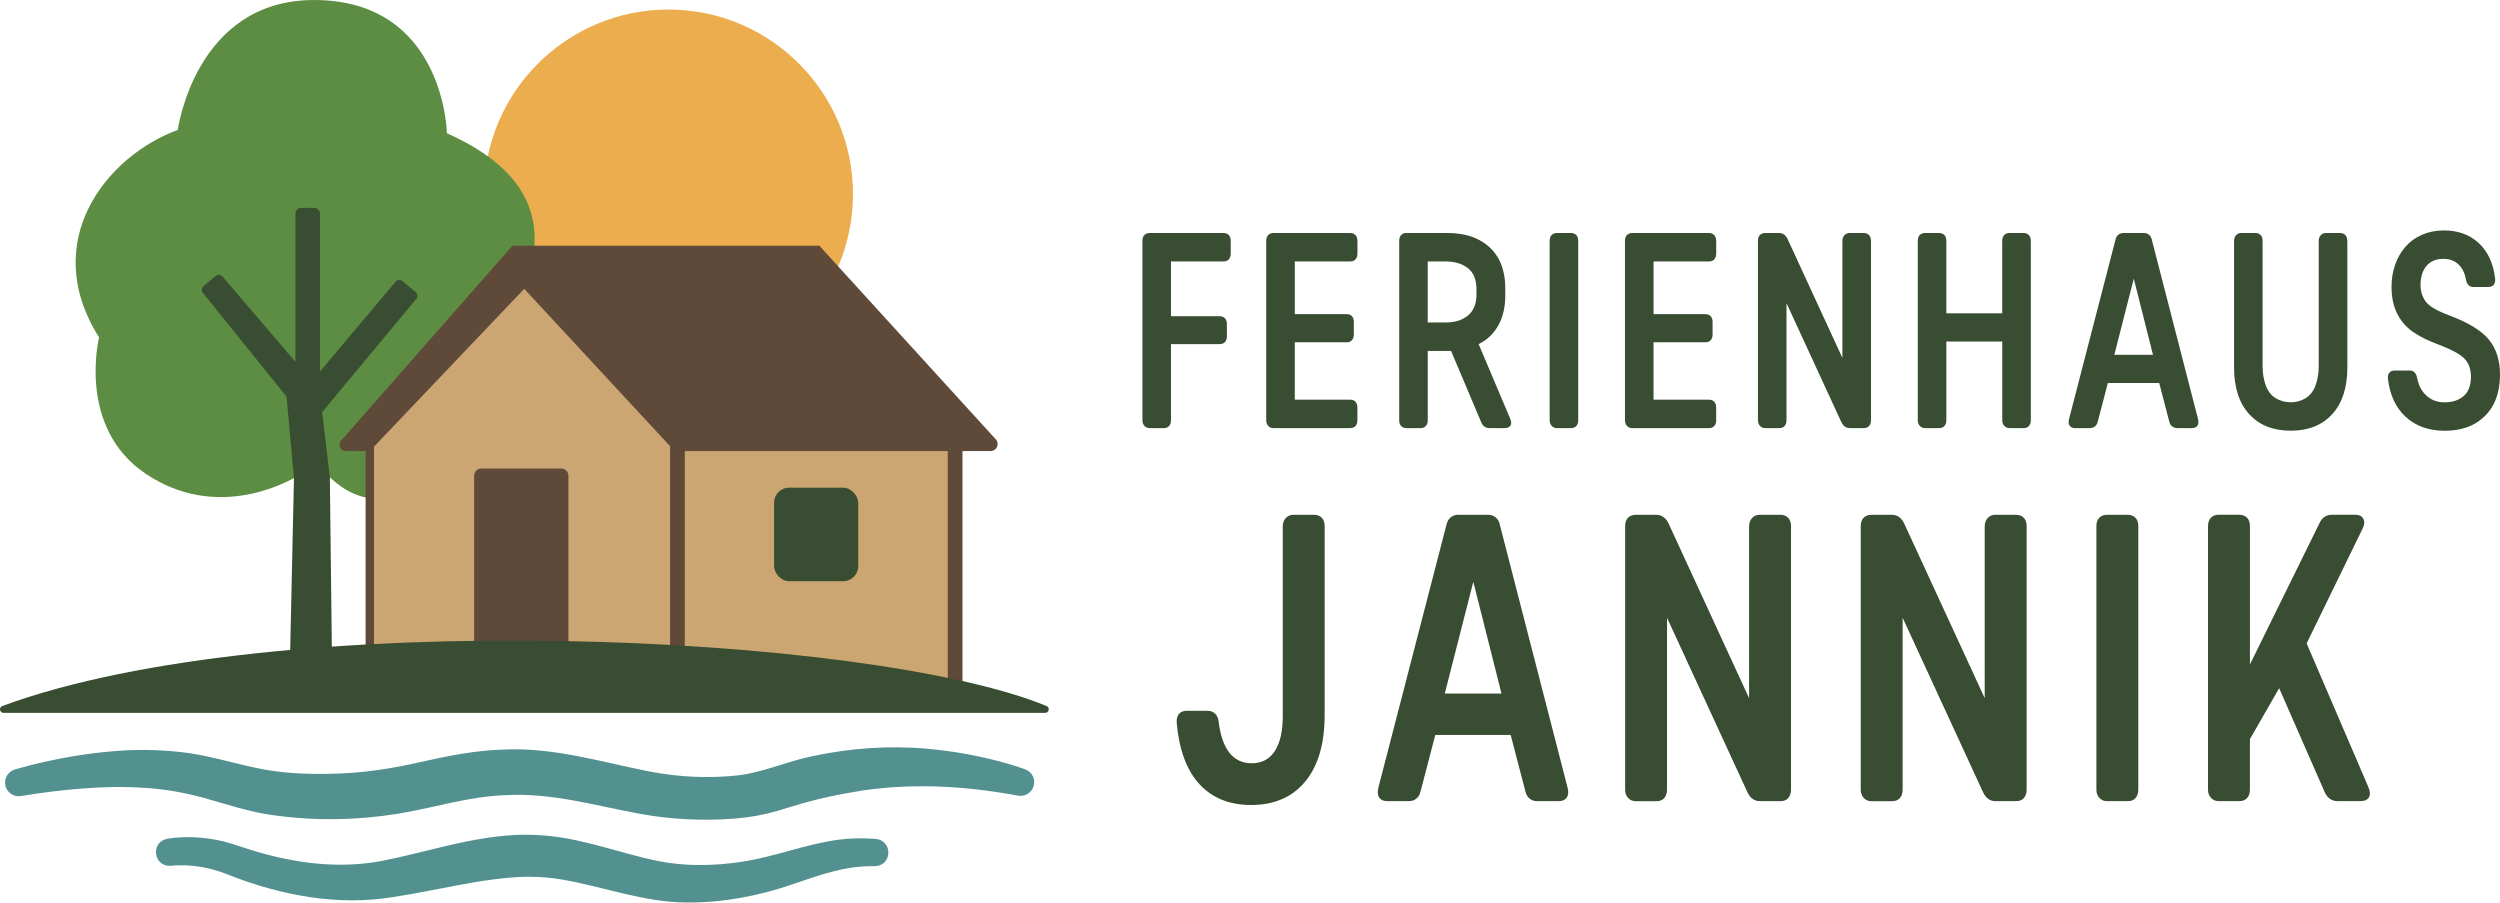<?xml version="1.0" encoding="UTF-8"?> <svg xmlns="http://www.w3.org/2000/svg" xmlns:svg="http://www.w3.org/2000/svg" id="Layer_1" data-name="Layer 1" version="1.1" viewBox="-35.6 -12.88 1188.43 429.03"><defs id="defs1"><style id="style1"> .cls-1{fill:#5f4a39}.cls-4{fill:#539191}.cls-5{fill:#304c40} </style></defs><circle id="circle1" cx="282.156" cy="79.379" r="87.72" fill="#ebad4e"></circle><path id="path1" fill="#5d8d43" d="m 115.256,207.129 c 0,0 16.59,25.24 40.41,14.29 23.82,-10.94 57.94,-97 57.94,-97 13.68,-34.92 -1.68,-58.34 -36.76,-73.94 0,0 -1.06,-63.35 -63.18,-63.35 -56.47,0 -64.76,61.76 -64.76,61.76 -33.61,12.26 -66.35,52.76 -37.41,98.65 0,0 -10.71,42.82 22.29,64.88 33,22.06 67.65,6 81.47,-5.29 z"></path><path id="polygon1" fill="#cba672" d="m 140.196,193.069 v 107.12 l 278.24,15.35 v -133.41 l -169.5,-67.06 -47.3,6.71 z"></path><g id="g11" transform="translate(-86.564,-81.371)" style="fill:#394d32;fill-opacity:1"><path id="path2" d="m 636.02,182.97 v 6.08 c 0,1.08 -0.29,1.96 -0.86,2.67 -0.57,0.7 -1.43,1.05 -2.57,1.05 h -24.98 v 26.04 h 23.16 c 1.06,0 1.9,0.33 2.51,0.99 0.61,0.66 0.91,1.57 0.91,2.73 v 5.83 c 0,1.16 -0.3,2.07 -0.91,2.73 -0.61,0.66 -1.45,0.99 -2.51,0.99 h -23.16 v 36.21 c 0,1.16 -0.31,2.07 -0.91,2.73 -0.61,0.66 -1.45,0.99 -2.51,0.99 h -6.73 c -0.99,0 -1.81,-0.35 -2.45,-1.05 -0.65,-0.7 -0.97,-1.59 -0.97,-2.67 v -85.31 c 0,-1.24 0.32,-2.17 0.97,-2.79 0.65,-0.62 1.46,-0.93 2.45,-0.93 h 35.14 c 1.06,0 1.9,0.33 2.51,0.99 0.61,0.66 0.91,1.57 0.91,2.73 z" class="cls-5" style="fill:#394d32;fill-opacity:1"></path><path id="path3" d="m 696.26,182.97 v 6.08 c 0,1.08 -0.29,1.96 -0.86,2.67 -0.57,0.7 -1.43,1.05 -2.57,1.05 h -26.35 v 25.05 h 24.64 c 0.99,0 1.81,0.31 2.45,0.93 0.65,0.62 0.97,1.55 0.97,2.79 v 5.95 c 0,1.08 -0.29,1.96 -0.86,2.67 -0.57,0.7 -1.43,1.05 -2.57,1.05 h -24.64 v 27.28 h 26.35 c 1.06,0 1.9,0.33 2.51,0.99 0.61,0.66 0.91,1.57 0.91,2.73 v 6.08 c 0,1.16 -0.31,2.07 -0.91,2.73 -0.61,0.66 -1.45,0.99 -2.51,0.99 h -36.51 c -0.99,0 -1.81,-0.35 -2.45,-1.05 -0.65,-0.7 -0.97,-1.59 -0.97,-2.67 v -85.31 c 0,-1.24 0.32,-2.17 0.97,-2.79 0.64,-0.62 1.46,-0.93 2.45,-0.93 h 36.51 c 0.99,0 1.81,0.31 2.45,0.93 0.64,0.62 0.97,1.55 0.97,2.79 z" class="cls-5" style="fill:#394d32;fill-opacity:1"></path><path id="path4" d="m 766.3,272.01 h -7.19 c -1.9,0 -3.23,-0.91 -3.99,-2.73 L 740.75,235.3 h -11.07 v 32.98 c 0,1.24 -0.33,2.17 -0.97,2.79 -0.65,0.62 -1.47,0.93 -2.45,0.93 h -6.73 c -1.07,0 -1.9,-0.33 -2.51,-0.99 -0.61,-0.66 -0.91,-1.57 -0.91,-2.73 v -85.31 c 0,-1.16 0.3,-2.06 0.91,-2.73 0.61,-0.66 1.44,-0.99 2.51,-0.99 h 19.28 c 6.16,0 11.29,1.12 15.4,3.35 4.11,2.23 7.19,5.27 9.24,9.11 2.05,3.84 3.08,8.49 3.08,13.95 v 3.22 c 0,5.62 -1.12,10.42 -3.37,14.38 -2.24,3.97 -5.34,6.9 -9.3,8.8 l 15.06,35.59 c 0.53,1.32 0.55,2.38 0.06,3.16 -0.5,0.79 -1.39,1.18 -2.68,1.18 z m -36.62,-50.22 h 8.44 c 4.49,0 8.06,-1.12 10.72,-3.35 2.66,-2.23 3.99,-5.54 3.99,-9.92 v -2.48 c 0,-4.63 -1.37,-8 -4.11,-10.11 -2.74,-2.11 -6.27,-3.16 -10.61,-3.16 h -8.44 v 29.02 z" class="cls-5" style="fill:#394d32;fill-opacity:1"></path><path id="path5" d="m 801.21,182.97 v 85.31 c 0,1.08 -0.29,1.96 -0.86,2.67 -0.57,0.7 -1.43,1.05 -2.57,1.05 h -6.73 c -0.99,0 -1.81,-0.35 -2.45,-1.05 -0.65,-0.7 -0.97,-1.59 -0.97,-2.67 v -85.31 c 0,-1.24 0.32,-2.17 0.97,-2.79 0.65,-0.62 1.46,-0.93 2.45,-0.93 h 6.73 c 0.99,0 1.81,0.31 2.45,0.93 0.65,0.62 0.97,1.55 0.97,2.79 z" class="cls-5" style="fill:#394d32;fill-opacity:1"></path><path id="path6" d="m 866.8,182.97 v 6.08 c 0,1.08 -0.29,1.96 -0.86,2.67 -0.57,0.7 -1.43,1.05 -2.57,1.05 h -26.35 v 25.05 h 24.64 c 0.99,0 1.81,0.31 2.45,0.93 0.65,0.62 0.97,1.55 0.97,2.79 v 5.95 c 0,1.08 -0.29,1.96 -0.86,2.67 -0.57,0.7 -1.43,1.05 -2.57,1.05 h -24.64 v 27.28 h 26.35 c 1.06,0 1.9,0.33 2.51,0.99 0.61,0.66 0.91,1.57 0.91,2.73 v 6.08 c 0,1.16 -0.3,2.07 -0.91,2.73 -0.61,0.66 -1.45,0.99 -2.51,0.99 h -36.51 c -0.99,0 -1.81,-0.35 -2.45,-1.05 -0.65,-0.7 -0.97,-1.59 -0.97,-2.67 v -85.31 c 0,-1.24 0.32,-2.17 0.97,-2.79 0.65,-0.62 1.46,-0.93 2.45,-0.93 h 36.51 c 0.99,0 1.81,0.31 2.45,0.93 0.65,0.62 0.97,1.55 0.97,2.79 z" class="cls-5" style="fill:#394d32;fill-opacity:1"></path><path id="path7" d="m 940.38,182.97 v 85.31 c 0,1.08 -0.29,1.96 -0.86,2.67 -0.57,0.7 -1.43,1.05 -2.57,1.05 h -6.62 c -1.75,0 -3.08,-0.91 -3.99,-2.73 L 900.22,212.6 v 55.68 c 0,1.08 -0.29,1.96 -0.86,2.67 -0.57,0.7 -1.43,1.05 -2.57,1.05 h -6.73 c -0.99,0 -1.81,-0.35 -2.45,-1.05 -0.65,-0.7 -0.97,-1.59 -0.97,-2.67 v -85.31 c 0,-1.24 0.32,-2.17 0.97,-2.79 0.65,-0.62 1.46,-0.93 2.45,-0.93 h 6.62 c 1.75,0 3.08,0.91 3.99,2.73 l 26.12,56.67 v -55.68 c 0,-1.07 0.32,-1.96 0.97,-2.67 0.65,-0.7 1.46,-1.05 2.45,-1.05 h 6.73 c 0.99,0 1.81,0.31 2.45,0.93 0.65,0.62 0.97,1.55 0.97,2.79 z" class="cls-5" style="fill:#394d32;fill-opacity:1"></path><path id="path8" d="m 1016.36,182.97 v 85.31 c 0,1.08 -0.29,1.96 -0.86,2.67 -0.57,0.7 -1.43,1.05 -2.57,1.05 h -6.73 c -0.99,0 -1.81,-0.35 -2.45,-1.05 -0.65,-0.7 -0.97,-1.59 -0.97,-2.67 V 230.83 H 976.2 v 37.45 c 0,1.08 -0.29,1.96 -0.86,2.67 -0.57,0.7 -1.43,1.05 -2.57,1.05 h -6.73 c -0.99,0 -1.81,-0.35 -2.45,-1.05 -0.65,-0.7 -0.97,-1.59 -0.97,-2.67 v -85.31 c 0,-1.24 0.32,-2.17 0.97,-2.79 0.65,-0.62 1.46,-0.93 2.45,-0.93 h 6.73 c 0.99,0 1.81,0.31 2.45,0.93 0.65,0.62 0.97,1.55 0.97,2.79 v 34.47 h 26.58 v -34.47 c 0,-1.24 0.32,-2.17 0.97,-2.79 0.65,-0.62 1.46,-0.93 2.45,-0.93 h 6.73 c 0.99,0 1.81,0.31 2.45,0.93 0.65,0.62 0.97,1.55 0.97,2.79 z" class="cls-5" style="fill:#394d32;fill-opacity:1"></path><path id="path9" d="m 1073.85,182.35 22.02,85.44 c 0.3,1.32 0.19,2.36 -0.34,3.1 -0.53,0.74 -1.41,1.12 -2.62,1.12 h -6.96 c -0.91,0 -1.71,-0.27 -2.4,-0.81 -0.68,-0.54 -1.14,-1.3 -1.37,-2.29 l -4.79,-18.35 h -24.41 l -4.79,18.35 c -0.23,0.99 -0.68,1.76 -1.37,2.29 -0.68,0.54 -1.48,0.81 -2.4,0.81 h -6.96 c -1.22,0 -2.09,-0.37 -2.62,-1.12 -0.53,-0.74 -0.65,-1.78 -0.34,-3.1 l 22.13,-85.44 c 0.23,-0.99 0.68,-1.76 1.37,-2.29 0.68,-0.54 1.48,-0.81 2.4,-0.81 h 9.7 c 0.91,0 1.71,0.27 2.4,0.81 0.68,0.54 1.14,1.3 1.37,2.29 z m -17.79,54.81 h 18.37 l -9.13,-36.21 z" class="cls-5" style="fill:#394d32;fill-opacity:1"></path><path id="path10" d="m 1166.83,182.97 v 60.14 c 0,9.59 -2.4,17.01 -7.19,22.26 -4.79,5.25 -11.37,7.87 -19.74,7.87 -8.37,0 -14.94,-2.62 -19.74,-7.87 -4.79,-5.25 -7.19,-12.67 -7.19,-22.26 v -60.14 c 0,-1.07 0.32,-1.96 0.97,-2.67 0.65,-0.7 1.46,-1.05 2.45,-1.05 h 6.73 c 0.99,0 1.81,0.31 2.45,0.93 0.64,0.62 0.97,1.55 0.97,2.79 v 59.52 c 0,3.47 0.51,6.57 1.54,9.3 1.03,2.73 2.6,4.73 4.73,6.01 2.13,1.28 4.49,1.92 7.07,1.92 2.58,0 4.94,-0.64 7.07,-1.92 2.13,-1.28 3.71,-3.29 4.73,-6.01 1.02,-2.72 1.54,-5.83 1.54,-9.3 v -59.52 c 0,-1.07 0.32,-1.96 0.97,-2.67 0.65,-0.7 1.46,-1.05 2.45,-1.05 h 6.73 c 0.99,0 1.81,0.31 2.45,0.93 0.65,0.62 0.97,1.55 0.97,2.79 z" class="cls-5" style="fill:#394d32;fill-opacity:1"></path><path id="path11" d="m 1212.57,178.01 c 6.85,0 12.44,2.03 16.77,6.08 4.33,4.05 6.92,9.71 7.76,16.99 0.08,1.24 -0.17,2.19 -0.74,2.85 -0.57,0.66 -1.43,0.99 -2.57,0.99 h -7.07 c -1.9,0 -3.08,-1.2 -3.54,-3.6 -0.53,-3.06 -1.73,-5.46 -3.59,-7.19 -1.86,-1.74 -4.2,-2.6 -7.02,-2.6 -3.5,0 -6.2,1.12 -8.1,3.35 -1.9,2.23 -2.85,5.25 -2.85,9.05 0,2.9 0.78,5.48 2.34,7.75 1.56,2.27 5.34,4.53 11.35,6.76 9.2,3.47 15.51,7.36 18.94,11.66 3.42,4.3 5.13,9.76 5.13,16.37 0,5.54 -1.01,10.25 -3.02,14.14 -2.02,3.89 -4.98,6.97 -8.9,9.24 -3.92,2.27 -8.73,3.41 -14.43,3.41 -7.46,0 -13.58,-2.17 -18.37,-6.51 -4.79,-4.34 -7.64,-10.44 -8.56,-18.29 -0.08,-1.24 0.17,-2.19 0.74,-2.85 0.57,-0.66 1.43,-0.99 2.57,-0.99 h 7.07 c 1.9,0 3.08,1.2 3.54,3.6 0.68,3.56 2.18,6.37 4.51,8.43 2.32,2.07 5.15,3.1 8.5,3.1 3.73,0 6.75,-0.99 9.07,-2.98 2.32,-1.98 3.48,-5.08 3.48,-9.3 0,-2.15 -0.42,-4.11 -1.25,-5.89 -0.84,-1.78 -2.36,-3.37 -4.56,-4.77 -2.21,-1.4 -5.36,-2.89 -9.47,-4.46 -5.32,-1.98 -9.53,-4.09 -12.61,-6.32 -3.08,-2.23 -5.5,-5.08 -7.24,-8.56 -1.75,-3.47 -2.62,-7.73 -2.62,-12.77 0,-3.64 0.57,-7.09 1.71,-10.35 1.14,-3.26 2.78,-6.12 4.91,-8.56 2.13,-2.44 4.75,-4.34 7.87,-5.7 3.12,-1.36 6.54,-2.05 10.27,-2.05 z" class="cls-5" style="fill:#394d32;fill-opacity:1"></path></g><g id="g17" transform="translate(-86.564,-81.371)" style="fill:#394d32;fill-opacity:1"><path id="path12" d="m 680.67,318.66 v 89.73 c 0,13.59 -3.07,24.12 -9.21,31.58 -6.14,7.46 -14.73,11.19 -25.79,11.19 -10.27,0 -18.45,-3.3 -24.53,-9.92 -6.09,-6.61 -9.69,-16.35 -10.8,-29.21 -0.11,-1.82 0.25,-3.21 1.09,-4.19 0.84,-0.97 2.09,-1.46 3.77,-1.46 h 9.88 c 1.45,0 2.65,0.49 3.6,1.46 0.95,0.97 1.48,2.25 1.59,3.82 1.67,13.1 6.92,19.66 15.74,19.66 4.8,0 8.46,-1.94 10.97,-5.82 2.51,-3.88 3.77,-9.4 3.77,-16.56 v -90.27 c 0,-1.58 0.47,-2.88 1.42,-3.91 0.95,-1.03 2.15,-1.55 3.6,-1.55 h 9.88 c 1.45,0 2.65,0.46 3.6,1.36 0.95,0.91 1.42,2.28 1.42,4.1 z" class="cls-5" style="fill:#394d32;fill-opacity:1"></path><path id="path13" d="m 763.89,317.75 32.32,125.4 c 0.45,1.94 0.28,3.46 -0.5,4.55 -0.78,1.09 -2.07,1.64 -3.85,1.64 h -10.21 c -1.34,0 -2.51,-0.39 -3.52,-1.18 -1,-0.79 -1.67,-1.91 -2.01,-3.37 l -7.03,-26.94 h -35.83 l -7.03,26.94 c -0.33,1.46 -1,2.58 -2.01,3.37 -1,0.79 -2.18,1.18 -3.52,1.18 h -10.21 c -1.79,0 -3.07,-0.55 -3.85,-1.64 -0.78,-1.09 -0.95,-2.61 -0.5,-4.55 l 32.48,-125.4 c 0.33,-1.46 1,-2.58 2.01,-3.37 1,-0.79 2.18,-1.18 3.52,-1.18 h 14.23 c 1.34,0 2.51,0.4 3.52,1.18 1,0.79 1.67,1.91 2.01,3.37 z m -26.12,80.44 h 26.96 l -13.4,-53.14 z" class="cls-5" style="fill:#394d32;fill-opacity:1"></path><path id="path14" d="m 902.36,318.66 v 125.22 c 0,1.58 -0.42,2.88 -1.26,3.91 -0.84,1.03 -2.09,1.55 -3.77,1.55 h -9.71 c -2.57,0 -4.52,-1.33 -5.86,-4 l -38.34,-83.17 v 81.72 c 0,1.58 -0.42,2.88 -1.25,3.91 -0.84,1.03 -2.09,1.55 -3.77,1.55 h -9.88 c -1.45,0 -2.65,-0.51 -3.6,-1.55 -0.95,-1.03 -1.42,-2.33 -1.42,-3.91 V 318.67 c 0,-1.82 0.47,-3.19 1.42,-4.1 0.95,-0.91 2.15,-1.36 3.6,-1.36 h 9.71 c 2.57,0 4.52,1.34 5.86,4 l 38.34,83.17 v -81.72 c 0,-1.58 0.47,-2.88 1.42,-3.91 0.95,-1.03 2.15,-1.55 3.6,-1.55 h 9.88 c 1.45,0 2.65,0.46 3.6,1.36 0.95,0.91 1.42,2.28 1.42,4.1 z" class="cls-5" style="fill:#394d32;fill-opacity:1"></path><path id="path15" d="m 1014.37,318.66 v 125.22 c 0,1.58 -0.42,2.88 -1.26,3.91 -0.84,1.03 -2.09,1.55 -3.77,1.55 h -9.71 c -2.57,0 -4.52,-1.33 -5.86,-4 l -38.34,-83.17 v 81.72 c 0,1.58 -0.42,2.88 -1.25,3.91 -0.84,1.03 -2.09,1.55 -3.77,1.55 h -9.88 c -1.45,0 -2.65,-0.51 -3.6,-1.55 -0.95,-1.03 -1.42,-2.33 -1.42,-3.91 V 318.67 c 0,-1.82 0.47,-3.19 1.42,-4.1 0.95,-0.91 2.15,-1.36 3.6,-1.36 h 9.71 c 2.57,0 4.52,1.34 5.86,4 l 38.34,83.17 v -81.72 c 0,-1.58 0.47,-2.88 1.42,-3.91 0.95,-1.03 2.15,-1.55 3.6,-1.55 h 9.88 c 1.45,0 2.65,0.46 3.6,1.36 0.95,0.91 1.42,2.28 1.42,4.1 z" class="cls-5" style="fill:#394d32;fill-opacity:1"></path><path id="path16" d="m 1067.45,318.66 v 125.22 c 0,1.58 -0.42,2.88 -1.25,3.91 -0.84,1.03 -2.09,1.55 -3.77,1.55 h -9.88 c -1.45,0 -2.65,-0.51 -3.6,-1.55 -0.95,-1.03 -1.42,-2.33 -1.42,-3.91 V 318.66 c 0,-1.82 0.47,-3.19 1.42,-4.1 0.95,-0.91 2.15,-1.36 3.6,-1.36 h 9.88 c 1.45,0 2.65,0.46 3.6,1.36 0.95,0.91 1.42,2.28 1.42,4.1 z" class="cls-5" style="fill:#394d32;fill-opacity:1"></path><path id="path17" d="m 1147.48,374.35 29.47,68.61 c 0.78,1.94 0.81,3.49 0.08,4.64 -0.73,1.15 -2.04,1.73 -3.94,1.73 h -10.88 c -2.68,0 -4.69,-1.33 -6.03,-4 l -21.77,-49.69 -13.9,24.21 v 24.02 c 0,1.7 -0.45,3.03 -1.34,4 -0.89,0.97 -2.12,1.46 -3.68,1.46 h -9.88 c -1.45,0 -2.65,-0.51 -3.6,-1.55 -0.95,-1.03 -1.42,-2.33 -1.42,-3.91 V 318.65 c 0,-1.82 0.47,-3.19 1.42,-4.1 0.95,-0.91 2.15,-1.36 3.6,-1.36 h 9.88 c 1.45,0 2.65,0.46 3.6,1.36 0.95,0.91 1.42,2.28 1.42,4.1 v 65.7 l 33.15,-67.34 c 1.23,-2.55 3.18,-3.82 5.86,-3.82 h 11.05 c 1.9,0 3.18,0.64 3.85,1.91 0.67,1.27 0.56,2.82 -0.33,4.64 l -26.62,54.6 z" class="cls-5" style="fill:#394d32;fill-opacity:1"></path></g><path id="rect17" d="m 282.936,159.828 h 7 v 135.77 h -7 z" class="cls-1"></path><path id="rect18" d="m 414.936,198.189 h 7 v 119.06 h -7 z" class="cls-1"></path><path id="rect19" d="m 138.196,195.719 h 4 v 104.47 h -4 z" class="cls-1"></path><path id="path19" d="m 189.786,293.659 v -80.38 c 0,-1.9 1.54,-3.44 3.44,-3.44 h 37.94 c 1.9,0 3.44,1.54 3.44,3.44 v 80.38 z" class="cls-1"></path><path id="path20" d="m 140.196,201.538 h -11.46 c -2.54,0 -3.9,-3 -2.22,-4.91 l 81.45,-92.68 h 145.94 l 83.88,92.04 c 1.94,2.13 0.43,5.55 -2.45,5.55 h -150.26 l -71.47,-77.12 z" class="cls-1"></path><rect id="rect20" width="40" height="44.47" x="332.376" y="218.948" fill="#3a4d32" rx="7.18" ry="7.18" style="fill:#394d32;fill-opacity:1"></rect><path id="path21" fill="#325b3c" d="m -34.484,322.728 c 129.66,-47.77 412.33,-34.66 496.39,0.02 1.72,0.71 1.21,3.26 -0.64,3.26 H -33.894 c -1.89,0 -2.37,-2.63 -0.6,-3.28 z" style="fill:#394d32;fill-opacity:1"></path><path id="path22" fill="#35563f" d="m 115.786,303.719 6.35,-9.2 -0.94,-80.51 -3.65,-30.99 44.77,-53.83 c 0.81,-0.97 0.67,-2.41 -0.3,-3.21 l -6.38,-5.26 c -0.96,-0.79 -2.39,-0.66 -3.19,0.29 l -35.96,42.77 v -75.16 c 0,-1.49 -1.2,-2.69 -2.69,-2.69 h -6.26 c -1.49,0 -2.69,1.2 -2.69,2.69 v 70.54 l -34.65,-40.57 c -0.84,-0.99 -2.33,-1.11 -3.32,-0.28 l -5.69,4.77 c -0.99,0.83 -1.13,2.3 -0.32,3.3 l 39.75,49.28 3.53,38.75 -1.85,83.81 13.5,5.5 z" style="fill:#394d32;fill-opacity:1"></path><path id="path23" d="m 43.836,385.839 c 8.89,-1.41 17.97,-0.81 26.72,1.23 6.08,1.56 12.01,3.97 18.07,5.54 19.46,5.42 39.62,7.58 59.51,3.31 24.71,-5.03 49.59,-14.15 75.99,-11.54 18.13,1.55 35.55,8.5 52.89,12.01 12.98,2.61 26.31,2.42 39.35,0.49 15.71,-2.23 30.67,-8.42 46.82,-10.62 5.7,-0.74 11.69,-0.79 17.41,-0.35 8.47,0.72 8.04,13.08 -0.71,12.98 -13.74,-0.28 -25.93,4.23 -39.09,8.71 -15.74,5.44 -32.91,8.69 -49.71,8.54 -20.14,0.03 -39.7,-7.44 -58.95,-10.82 -5.52,-0.96 -11.2,-1.44 -16.79,-1.42 -20.89,0.34 -42.76,6.47 -64.19,9.67 -26.02,4.35 -53.18,-0.84 -77.3,-10.26 -5.92,-2.44 -12.22,-4.18 -18.63,-4.66 -3.22,-0.27 -6.46,-0.28 -9.67,0.05 -8.15,0.52 -9.84,-11.14 -1.7,-12.86 z" class="cls-4"></path><path id="path24" d="m 448.016,365.298 c -25.9,-4.81 -52.87,-6.23 -78.87,-1.5 -7.06,1.21 -14.09,2.69 -20.95,4.56 -4.57,1.23 -9.12,2.78 -14.33,4.26 -6.51,1.91 -13.67,3.17 -20.53,3.66 -14.6,1.12 -29.68,0.41 -43.96,-2.16 -22.08,-3.99 -42.71,-10.29 -64.8,-8.98 -17.18,0.54 -33.52,5.92 -50.57,8.74 -19.73,3.21 -39.86,3.58 -59.63,0.77 -11.56,-1.51 -23.06,-5.48 -33.96,-8.49 -9.16,-2.44 -18.38,-3.99 -27.84,-4.55 -14.23,-0.97 -29.16,0.1 -43.51,1.8 -4.8,0.6 -9.77,1.29 -14.47,2.11 -3.57,0.72 -7.08,-1.65 -7.7,-5.26 -0.58,-3.29 1.46,-6.45 4.59,-7.37 2.62,-0.76 5.05,-1.42 7.58,-2.06 12.59,-3.14 25.33,-5.41 38.29,-6.53 10.52,-0.96 21.23,-0.89 31.81,0.2 12.85,1.22 25.33,5.26 37.7,7.82 11.5,2.4 23.11,2.91 35.12,2.62 14.52,-0.25 28.45,-2.37 42.6,-5.63 12.67,-2.83 26,-5.54 39.19,-5.86 23.51,-1.21 46.95,6 69.21,10.39 13.94,2.67 28.17,3.42 42.09,1.88 12.07,-1.37 23.27,-6.64 35.46,-9.11 18.08,-3.88 36.77,-5.23 55.17,-3.5 13.03,1.19 25.88,3.58 38.42,7.25 2.59,0.75 4.99,1.52 7.61,2.47 3.38,1.21 5.14,4.94 3.93,8.32 -1.13,3.17 -4.47,4.89 -7.65,4.13 z" class="cls-4"></path></svg> 